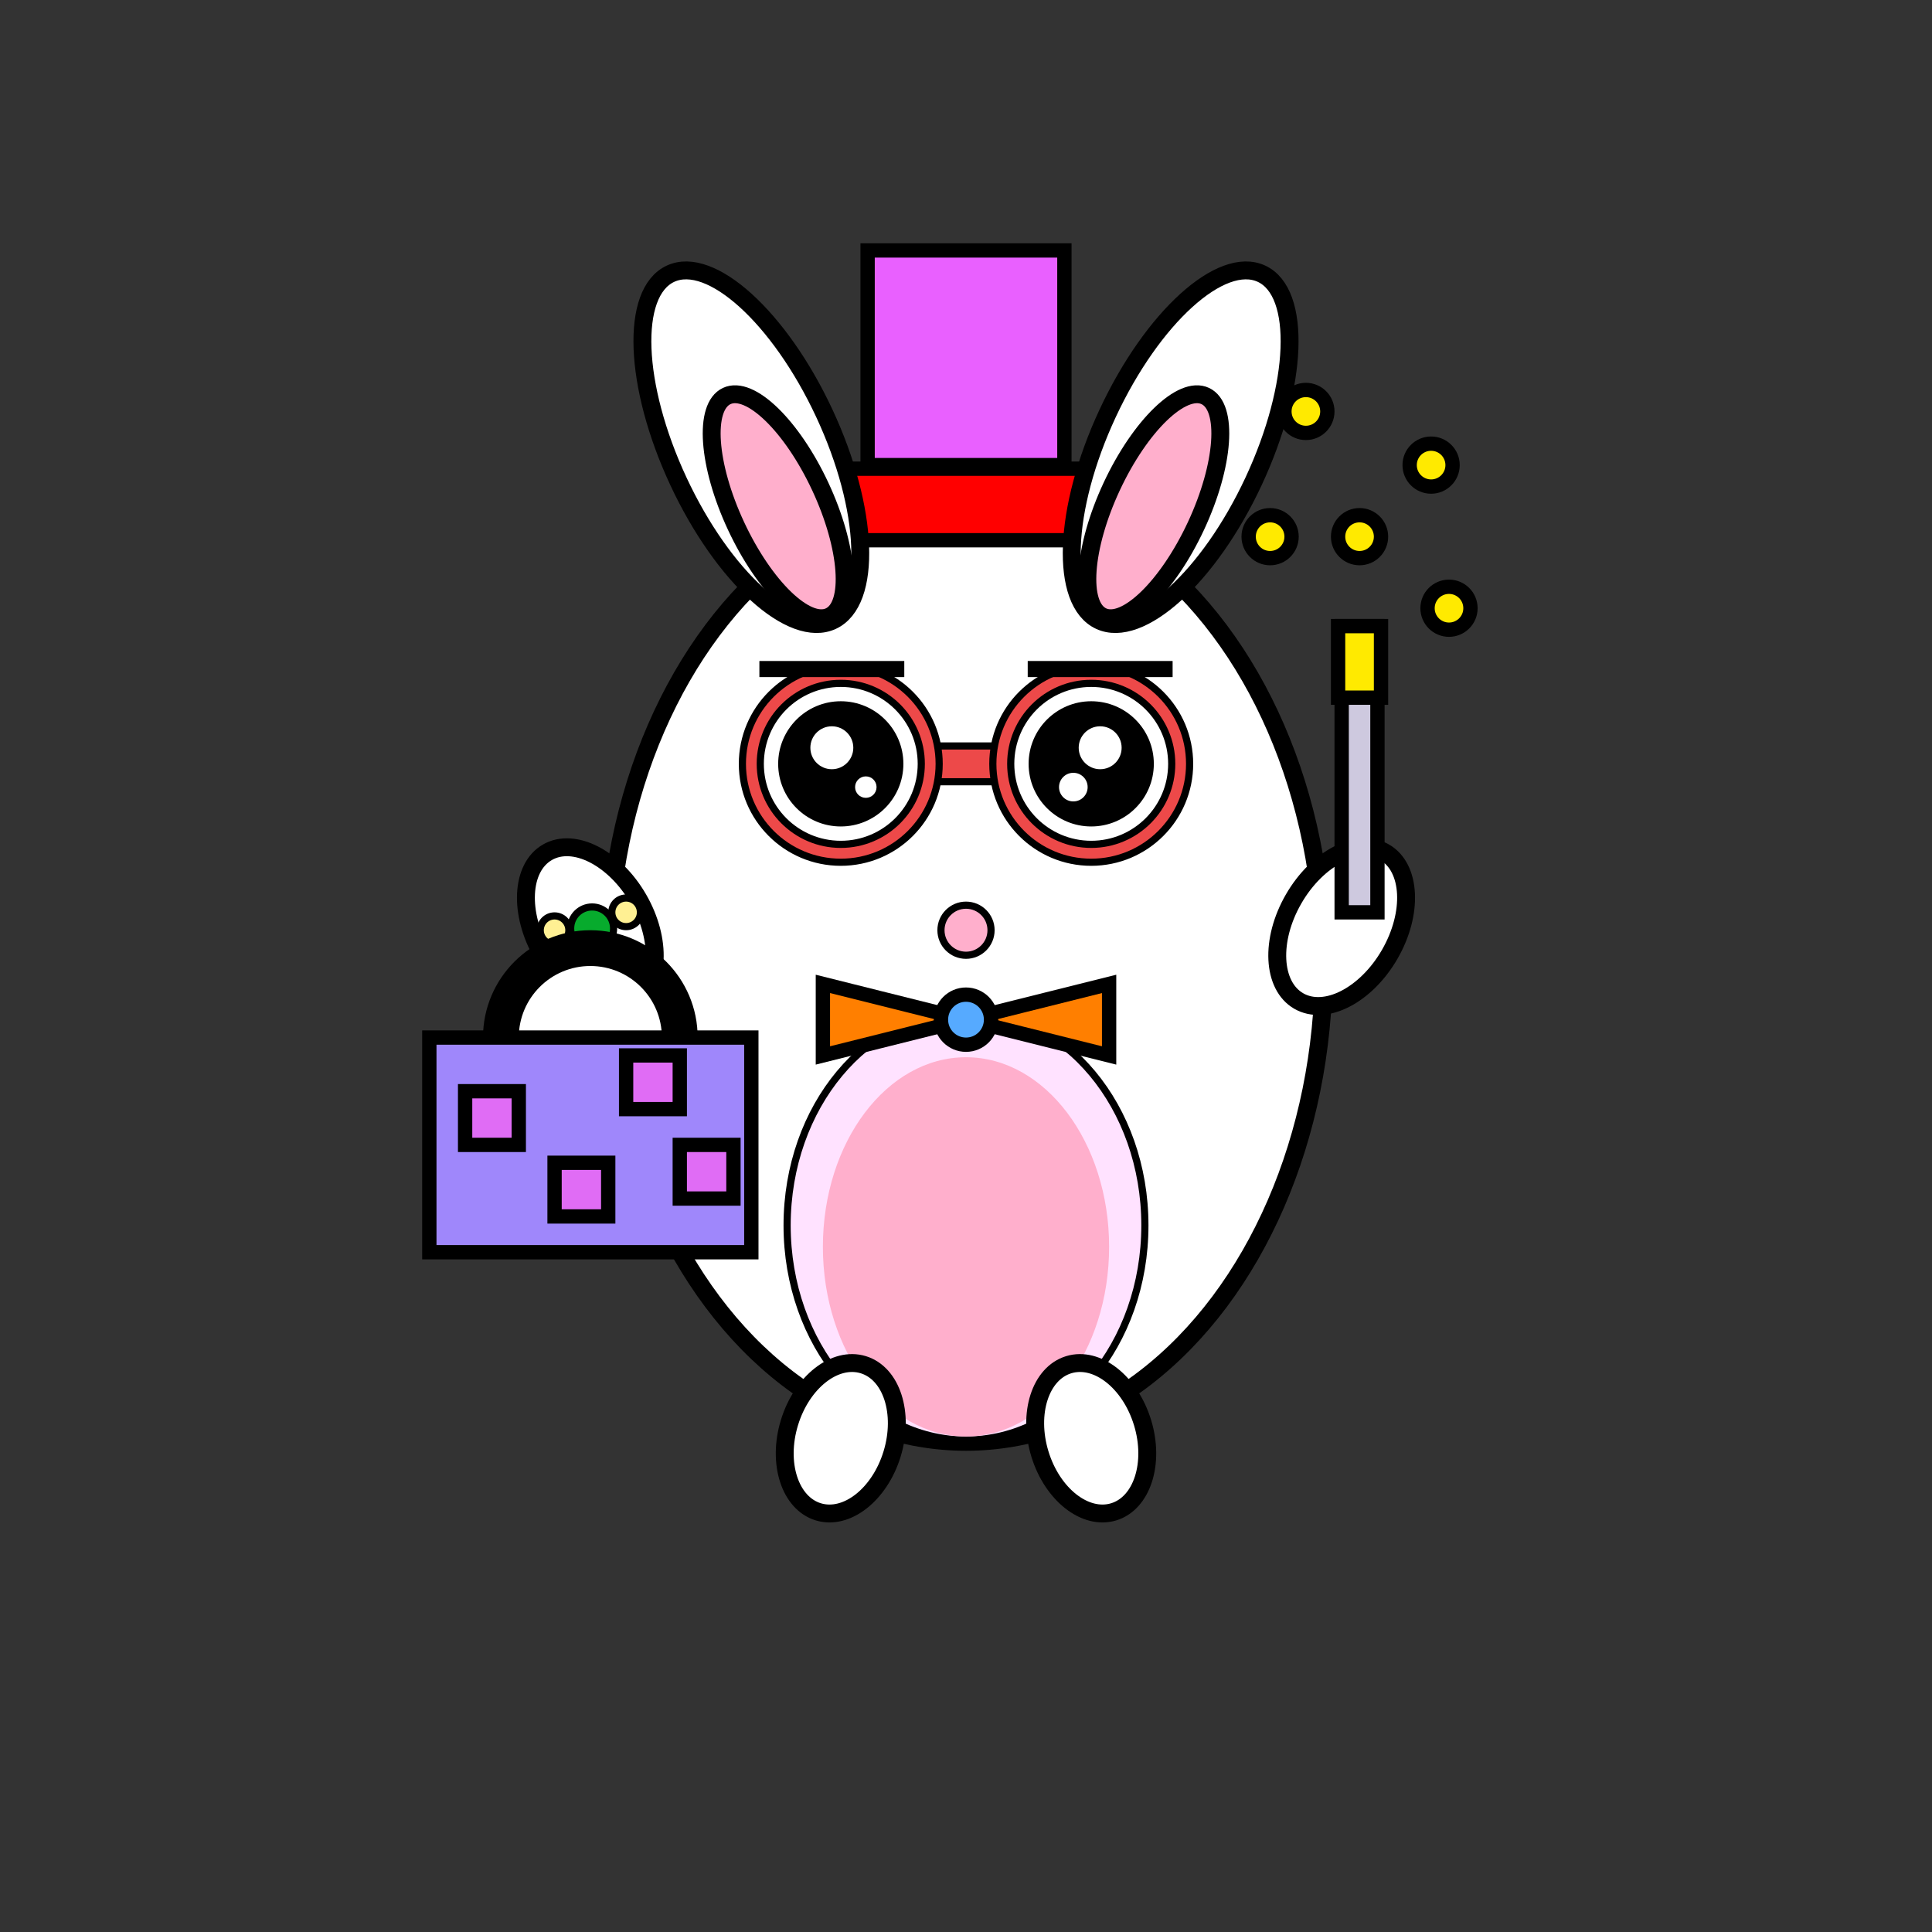 <svg xmlns="http://www.w3.org/2000/svg" width="1080" height="1080" stroke="#000" style="background-color:#b2c6de"><rect width="100%" height="100%" fill="#333333" stroke="none"/><ellipse cx="540" cy="540" fill="#fff" stroke-width="10" rx="200" ry="266"/><path fill="#ed4949" stroke-width="4" d="M492 417h140v20H492z"/><circle cx="470" cy="427" r="55" fill="#ed4949" stroke-width="4"/><circle cx="470" cy="427" r="45" fill="#fff" stroke-width="4"/><circle cx="610" cy="427" r="55" fill="#ed4949" stroke-width="4"/><circle cx="610" cy="427" r="45" fill="#fff" stroke-width="4"/><path fill="#e960ff" stroke-width="8" d="M485 140h110v120H485z"/><path fill="red" stroke-width="8" d="M440 262h200v40H440z"/><path fill="#000" d="M425 370h80v8h-80zM575 370h80v8h-80z"/><ellipse cx="660" cy="250" fill="#fff" stroke-width="10" rx="45" ry="107" transform="rotate(25 660 250)"/><ellipse cx="420" cy="250" fill="#fff" stroke-width="10" rx="45" ry="107" transform="rotate(-25 420 250)"/><ellipse cx="435" cy="283" fill="#FFAFCC" stroke-width="10" rx="26" ry="68" transform="rotate(-25 435 283)"/><ellipse cx="645" cy="283" fill="#FFAFCC" stroke-width="10" rx="26" ry="68" transform="rotate(25 645 283)"/><circle cx="470" cy="427" r="30" stroke-width="10"/><circle cx="610" cy="427" r="30" stroke-width="10"/><circle cx="465" cy="418" r="12" fill="#fff" stroke="none"/><circle cx="484" cy="440" r="6" fill="#fff" stroke="none"/><circle cx="615" cy="418" r="12" fill="#fff" stroke="none"/><circle cx="600" cy="440" r="8" fill="#fff" stroke="none"/><circle cx="540" cy="520" r="14" fill="#FFAFCC" stroke-width="4"/><ellipse cx="540" cy="685" fill="#FFE2FF" stroke-width="4" rx="100" ry="120"/><ellipse cx="540" cy="697" fill="#FFAFCC" stroke="none" rx="80" ry="106"/><ellipse cx="610" cy="804" fill="#fff" stroke-width="10" rx="30" ry="43" transform="rotate(-17 610 804)"/><ellipse cx="470" cy="804" fill="#fff" stroke-width="10" rx="30" ry="43" transform="rotate(17 470 804)"/><ellipse cx="750" cy="518" fill="#fff" stroke-width="10" rx="31" ry="48" transform="rotate(30 750 518)"/><ellipse cx="330" cy="518" fill="#fff" stroke-width="10" rx="31" ry="48" transform="rotate(-30 330 518)"/><circle cx="310" cy="520" r="8" fill="#FFF093" stroke-width="4"/><circle cx="350" cy="510" r="8" fill="#FFF093" stroke-width="4"/><circle cx="331" cy="519" r="12" fill="#07ab2d" stroke-width="4"/><path fill="#ff7f00" stroke-width="8" d="m540 570 80-20v40zm0 0-80-20v40z"/><circle cx="540" cy="570" r="14" fill="#56aaff" stroke-width="8"/><path fill="#CEC9DF" stroke-width="8" d="M750 350h20v160h-20z"/><path fill="#FFEA00" stroke-width="8" d="M748 350h24v40h-24z"/><circle cx="710" cy="300" r="12" fill="#FFEA00" stroke-width="8"/><circle cx="800" cy="260" r="12" fill="#FFEA00" stroke-width="8"/><circle cx="730" cy="230" r="12" fill="#FFEA00" stroke-width="8"/><circle cx="760" cy="300" r="12" fill="#FFEA00" stroke-width="8"/><circle cx="810" cy="340" r="12" fill="#FFEA00" stroke-width="8"/><circle cx="330" cy="580" r="60" stroke="none"/><circle cx="330" cy="580" r="40" fill="#fff" stroke="none"/><path fill="#9F87FB" stroke-width="8" d="M240 580h180v120H240z"/><path fill="#e06cf5" stroke-width="8" d="M310 650h30v30h-30zM350 590h30v30h-30zM380 640h30v30h-30zM260 610h30v30h-30z"/></svg>